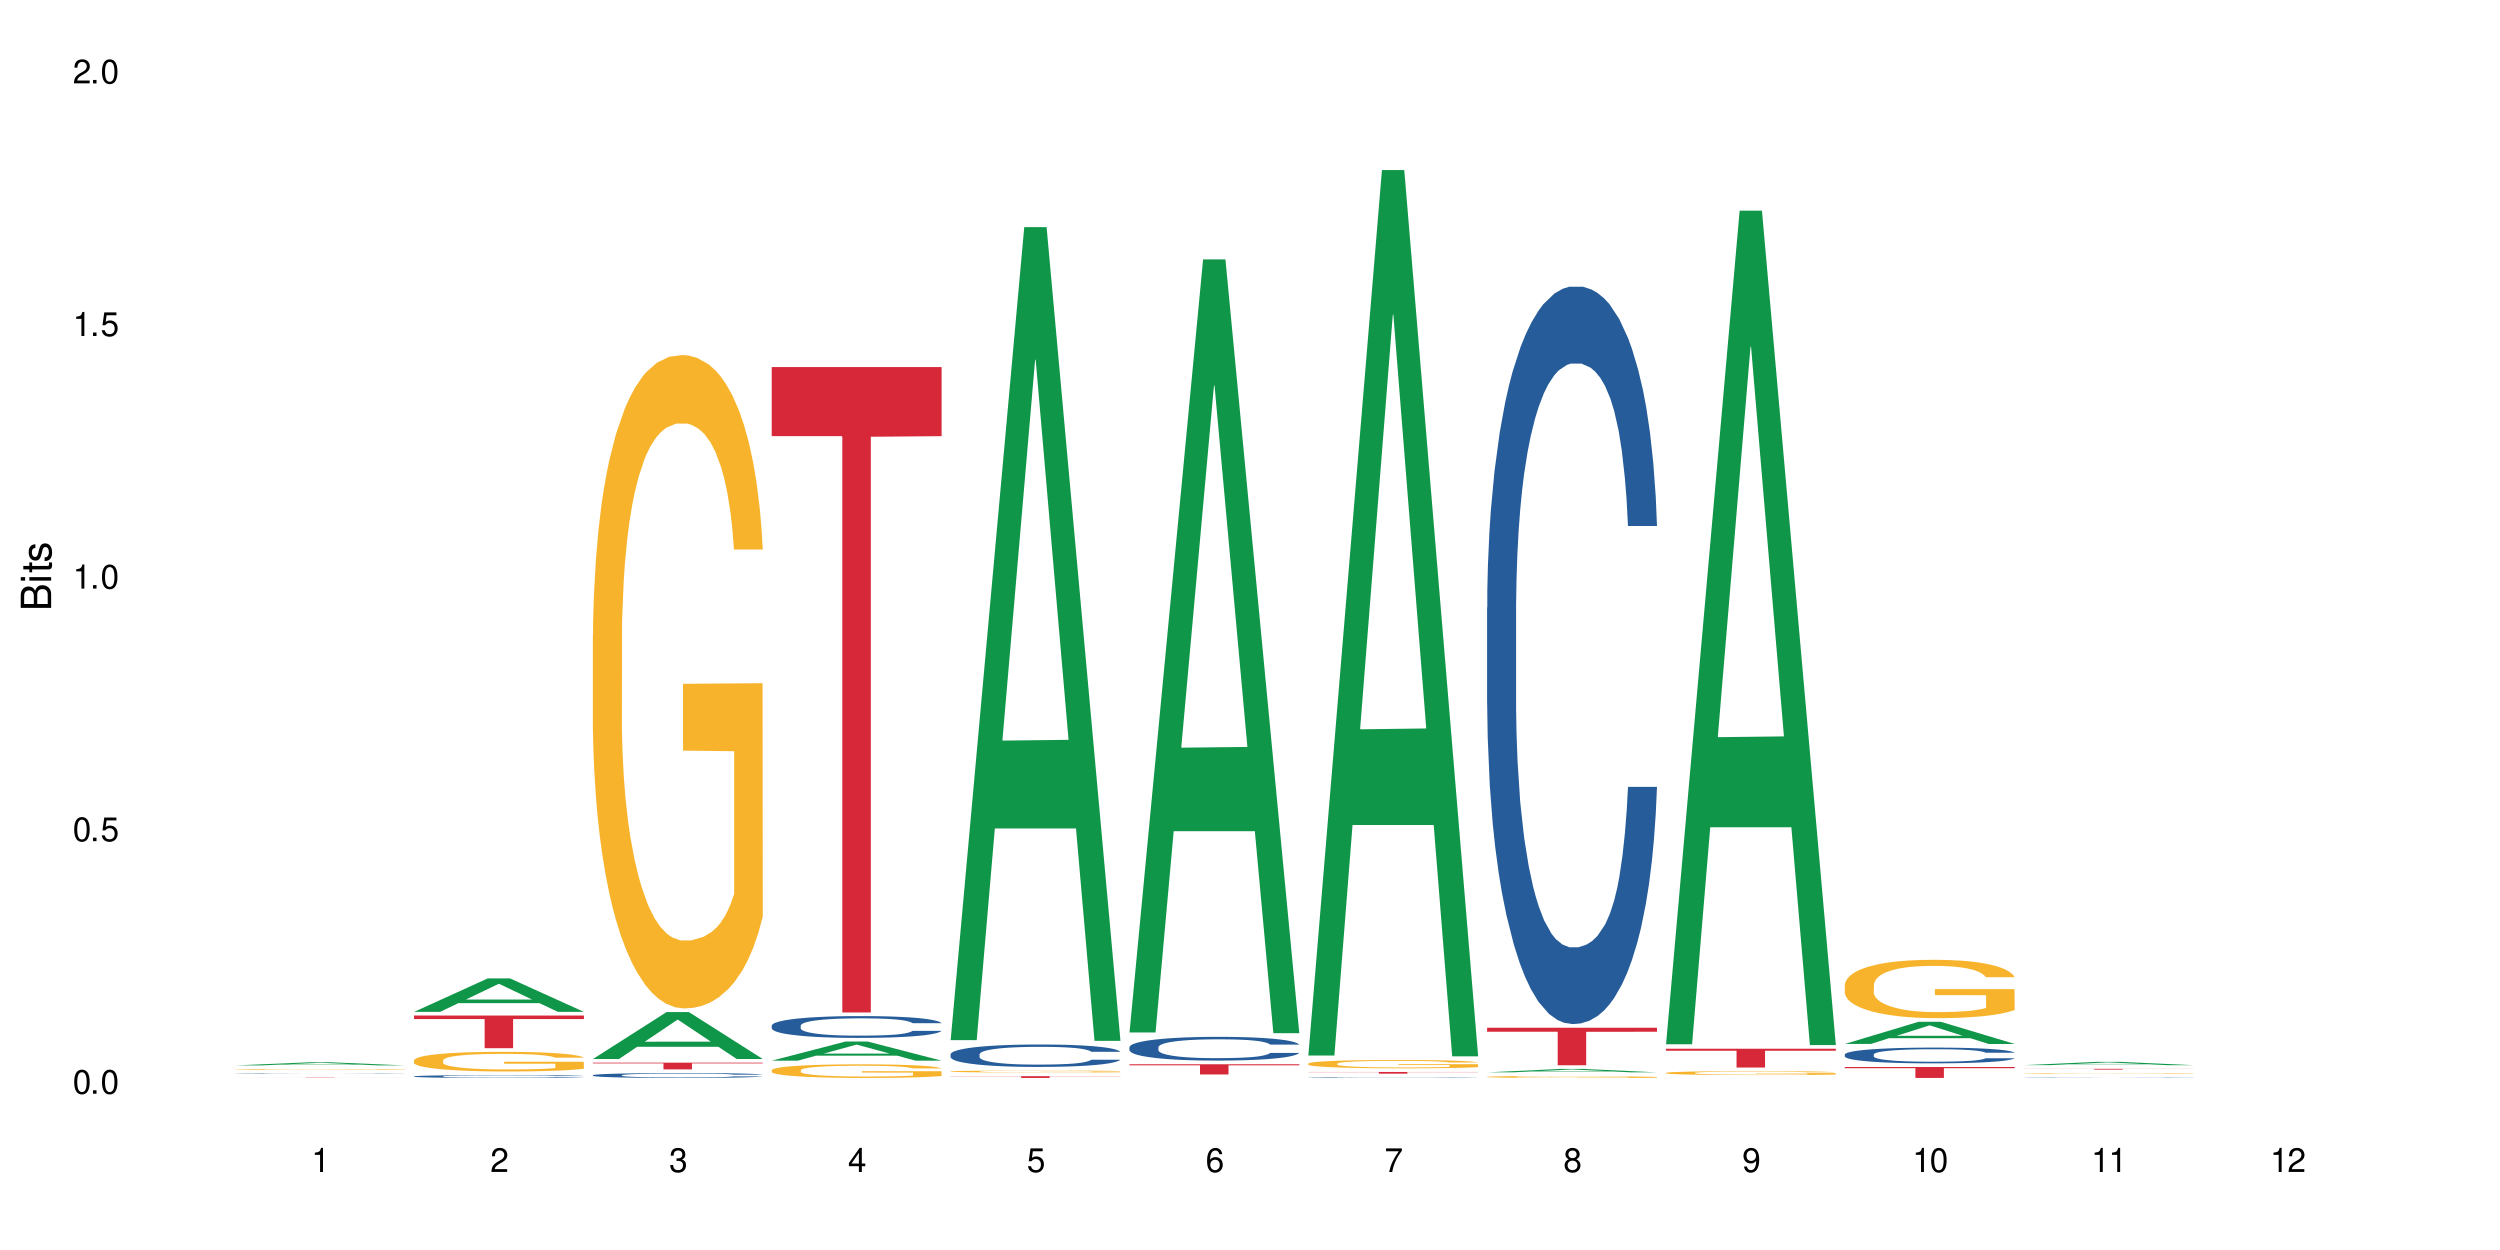 <?xml version="1.0" encoding="UTF-8"?>
<svg xmlns="http://www.w3.org/2000/svg" xmlns:xlink="http://www.w3.org/1999/xlink" width="720" height="360" viewBox="0 0 720 360">
<defs>
<g>
<g id="glyph-0-0">
</g>
<g id="glyph-0-1">
<path d="M 2.641 -6.938 C 2 -6.938 1.422 -6.656 1.078 -6.172 C 0.641 -5.562 0.406 -4.641 0.406 -3.359 C 0.406 -1.016 1.188 0.219 2.641 0.219 C 4.078 0.219 4.859 -1.016 4.859 -3.297 C 4.859 -4.641 4.656 -5.547 4.203 -6.172 C 3.844 -6.656 3.281 -6.938 2.641 -6.938 Z M 2.641 -6.188 C 3.547 -6.188 4 -5.25 4 -3.375 C 4 -1.406 3.562 -0.484 2.625 -0.484 C 1.734 -0.484 1.281 -1.438 1.281 -3.344 C 1.281 -5.25 1.734 -6.188 2.641 -6.188 Z M 2.641 -6.188 "/>
</g>
<g id="glyph-0-2">
<path d="M 1.828 -1 L 0.828 -1 L 0.828 0 L 1.828 0 Z M 1.828 -1 "/>
</g>
<g id="glyph-0-3">
<path d="M 4.562 -6.797 L 1.062 -6.797 L 0.547 -3.094 L 1.328 -3.094 C 1.719 -3.562 2.047 -3.734 2.578 -3.734 C 3.484 -3.734 4.062 -3.109 4.062 -2.094 C 4.062 -1.125 3.484 -0.531 2.578 -0.531 C 1.828 -0.531 1.375 -0.906 1.188 -1.672 L 0.328 -1.672 C 0.453 -1.109 0.547 -0.844 0.75 -0.594 C 1.125 -0.078 1.828 0.219 2.594 0.219 C 3.969 0.219 4.922 -0.781 4.922 -2.219 C 4.922 -3.562 4.031 -4.484 2.719 -4.484 C 2.25 -4.484 1.859 -4.359 1.469 -4.062 L 1.734 -5.969 L 4.562 -5.969 Z M 4.562 -6.797 "/>
</g>
<g id="glyph-0-4">
<path d="M 2.484 -4.938 L 2.484 0 L 3.328 0 L 3.328 -6.938 L 2.766 -6.938 C 2.469 -5.875 2.281 -5.734 0.984 -5.562 L 0.984 -4.938 Z M 2.484 -4.938 "/>
</g>
<g id="glyph-0-5">
<path d="M 4.859 -0.828 L 1.281 -0.828 C 1.359 -1.406 1.672 -1.781 2.5 -2.281 L 3.469 -2.828 C 4.406 -3.344 4.906 -4.062 4.906 -4.906 C 4.906 -5.484 4.672 -6.031 4.266 -6.406 C 3.859 -6.766 3.375 -6.938 2.719 -6.938 C 1.859 -6.938 1.219 -6.625 0.844 -6.031 C 0.609 -5.672 0.5 -5.234 0.484 -4.531 L 1.328 -4.531 C 1.359 -5.016 1.406 -5.281 1.531 -5.516 C 1.75 -5.938 2.188 -6.203 2.703 -6.203 C 3.469 -6.203 4.031 -5.641 4.031 -4.891 C 4.031 -4.344 3.719 -3.859 3.125 -3.516 L 2.234 -3 C 0.812 -2.172 0.406 -1.531 0.328 -0.016 L 4.859 -0.016 Z M 4.859 -0.828 "/>
</g>
<g id="glyph-0-6">
<path d="M 2.125 -3.188 L 2.578 -3.188 C 3.5 -3.188 3.984 -2.766 3.984 -1.922 C 3.984 -1.062 3.469 -0.531 2.594 -0.531 C 1.656 -0.531 1.203 -1 1.156 -2.016 L 0.312 -2.016 C 0.344 -1.453 0.438 -1.094 0.609 -0.781 C 0.953 -0.109 1.625 0.219 2.547 0.219 C 3.953 0.219 4.859 -0.625 4.859 -1.938 C 4.859 -2.828 4.516 -3.297 3.703 -3.594 C 4.344 -3.844 4.656 -4.328 4.656 -5.031 C 4.656 -6.219 3.875 -6.938 2.578 -6.938 C 1.203 -6.938 0.484 -6.172 0.453 -4.703 L 1.297 -4.703 C 1.312 -5.125 1.344 -5.359 1.453 -5.578 C 1.641 -5.969 2.062 -6.203 2.594 -6.203 C 3.344 -6.203 3.797 -5.75 3.797 -5 C 3.797 -4.516 3.609 -4.219 3.25 -4.047 C 3.016 -3.953 2.703 -3.922 2.125 -3.906 Z M 2.125 -3.188 "/>
</g>
<g id="glyph-0-7">
<path d="M 3.141 -1.672 L 3.141 0 L 3.984 0 L 3.984 -1.672 L 4.984 -1.672 L 4.984 -2.438 L 3.984 -2.438 L 3.984 -6.938 L 3.359 -6.938 L 0.266 -2.578 L 0.266 -1.672 Z M 3.141 -2.438 L 1 -2.438 L 3.141 -5.5 Z M 3.141 -2.438 "/>
</g>
<g id="glyph-0-8">
<path d="M 4.781 -5.125 C 4.609 -6.266 3.891 -6.938 2.844 -6.938 C 2.094 -6.938 1.422 -6.578 1.031 -5.953 C 0.594 -5.266 0.406 -4.422 0.406 -3.172 C 0.406 -2 0.578 -1.25 0.984 -0.641 C 1.359 -0.078 1.953 0.219 2.703 0.219 C 3.984 0.219 4.922 -0.75 4.922 -2.094 C 4.922 -3.375 4.062 -4.281 2.844 -4.281 C 2.172 -4.281 1.641 -4.031 1.281 -3.516 C 1.281 -5.234 1.828 -6.188 2.797 -6.188 C 3.391 -6.188 3.797 -5.797 3.938 -5.125 Z M 2.734 -3.531 C 3.547 -3.531 4.062 -2.953 4.062 -2.031 C 4.062 -1.156 3.484 -0.531 2.703 -0.531 C 1.922 -0.531 1.328 -1.188 1.328 -2.078 C 1.328 -2.938 1.906 -3.531 2.734 -3.531 Z M 2.734 -3.531 "/>
</g>
<g id="glyph-0-9">
<path d="M 4.984 -6.797 L 0.438 -6.797 L 0.438 -5.969 L 4.109 -5.969 C 2.5 -3.656 1.828 -2.234 1.328 0 L 2.219 0 C 2.594 -2.172 3.453 -4.047 4.984 -6.094 Z M 4.984 -6.797 "/>
</g>
<g id="glyph-0-10">
<path d="M 3.75 -3.656 C 4.469 -4.094 4.688 -4.438 4.688 -5.078 C 4.688 -6.172 3.844 -6.938 2.641 -6.938 C 1.438 -6.938 0.594 -6.172 0.594 -5.094 C 0.594 -4.438 0.812 -4.094 1.516 -3.656 C 0.734 -3.266 0.359 -2.703 0.359 -1.922 C 0.359 -0.656 1.281 0.219 2.641 0.219 C 3.984 0.219 4.922 -0.656 4.922 -1.922 C 4.922 -2.703 4.531 -3.266 3.75 -3.656 Z M 2.641 -6.188 C 3.359 -6.188 3.812 -5.75 3.812 -5.062 C 3.812 -4.406 3.344 -3.984 2.641 -3.984 C 1.922 -3.984 1.453 -4.406 1.453 -5.078 C 1.453 -5.75 1.922 -6.188 2.641 -6.188 Z M 2.641 -3.266 C 3.484 -3.266 4.062 -2.719 4.062 -1.906 C 4.062 -1.078 3.484 -0.531 2.625 -0.531 C 1.797 -0.531 1.219 -1.094 1.219 -1.906 C 1.219 -2.719 1.781 -3.266 2.641 -3.266 Z M 2.641 -3.266 "/>
</g>
<g id="glyph-0-11">
<path d="M 0.516 -1.578 C 0.672 -0.453 1.406 0.219 2.438 0.219 C 3.188 0.219 3.859 -0.141 4.266 -0.766 C 4.688 -1.453 4.891 -2.297 4.891 -3.547 C 4.891 -4.719 4.703 -5.453 4.312 -6.078 C 3.938 -6.641 3.344 -6.938 2.594 -6.938 C 1.297 -6.938 0.359 -5.969 0.359 -4.625 C 0.359 -3.344 1.234 -2.453 2.453 -2.453 C 3.094 -2.453 3.578 -2.672 4.016 -3.203 C 4 -1.484 3.469 -0.531 2.5 -0.531 C 1.906 -0.531 1.484 -0.906 1.359 -1.578 Z M 2.578 -6.203 C 3.375 -6.203 3.969 -5.531 3.969 -4.641 C 3.969 -3.797 3.391 -3.188 2.547 -3.188 C 1.734 -3.188 1.234 -3.766 1.234 -4.688 C 1.234 -5.562 1.797 -6.203 2.578 -6.203 Z M 2.578 -6.203 "/>
</g>
<g id="glyph-1-0">
</g>
<g id="glyph-1-1">
<path d="M 0 -0.953 L 0 -4.891 C 0 -5.719 -0.234 -6.344 -0.734 -6.797 C -1.188 -7.234 -1.812 -7.469 -2.5 -7.469 C -3.547 -7.469 -4.188 -7 -4.625 -5.875 C -4.984 -6.688 -5.625 -7.094 -6.531 -7.094 C -7.172 -7.094 -7.734 -6.859 -8.141 -6.391 C -8.562 -5.922 -8.75 -5.344 -8.75 -4.5 L -8.75 -0.953 Z M -4.984 -2.062 L -7.766 -2.062 L -7.766 -4.219 C -7.766 -4.844 -7.688 -5.203 -7.453 -5.5 C -7.219 -5.812 -6.859 -5.969 -6.375 -5.969 C -5.891 -5.969 -5.531 -5.812 -5.297 -5.5 C -5.062 -5.203 -4.984 -4.844 -4.984 -4.219 Z M -0.984 -2.062 L -4 -2.062 L -4 -4.781 C -4 -5.766 -3.438 -6.359 -2.484 -6.359 C -1.547 -6.359 -0.984 -5.766 -0.984 -4.781 Z M -0.984 -2.062 "/>
</g>
<g id="glyph-1-2">
<path d="M -6.281 -1.797 L -6.281 -0.797 L 0 -0.797 L 0 -1.797 Z M -8.75 -1.797 L -8.75 -0.797 L -7.484 -0.797 L -7.484 -1.797 Z M -8.75 -1.797 "/>
</g>
<g id="glyph-1-3">
<path d="M -6.281 -3.047 L -6.281 -2.016 L -8.016 -2.016 L -8.016 -1.016 L -6.281 -1.016 L -6.281 -0.172 L -5.469 -0.172 L -5.469 -1.016 L -0.719 -1.016 C -0.078 -1.016 0.281 -1.453 0.281 -2.234 C 0.281 -2.5 0.25 -2.719 0.188 -3.047 L -0.641 -3.047 C -0.609 -2.906 -0.594 -2.766 -0.594 -2.562 C -0.594 -2.141 -0.719 -2.016 -1.156 -2.016 L -5.469 -2.016 L -5.469 -3.047 Z M -6.281 -3.047 "/>
</g>
<g id="glyph-1-4">
<path d="M -4.531 -5.25 C -5.766 -5.25 -6.469 -4.422 -6.469 -2.969 C -6.469 -1.516 -5.719 -0.562 -4.547 -0.562 C -3.562 -0.562 -3.094 -1.062 -2.734 -2.562 L -2.516 -3.484 C -2.344 -4.188 -2.094 -4.469 -1.641 -4.469 C -1.047 -4.469 -0.641 -3.875 -0.641 -3 C -0.641 -2.453 -0.797 -2 -1.062 -1.75 C -1.25 -1.594 -1.422 -1.531 -1.875 -1.469 L -1.875 -0.406 C -0.422 -0.453 0.281 -1.266 0.281 -2.922 C 0.281 -4.5 -0.5 -5.516 -1.719 -5.516 C -2.656 -5.516 -3.172 -4.984 -3.469 -3.734 L -3.703 -2.766 C -3.891 -1.953 -4.156 -1.609 -4.594 -1.609 C -5.188 -1.609 -5.547 -2.125 -5.547 -2.938 C -5.547 -3.75 -5.203 -4.172 -4.531 -4.203 Z M -4.531 -5.25 "/>
</g>
</g>
</defs>
<rect x="-72" y="-36" width="864" height="432" fill="rgb(100%, 100%, 100%)" fill-opacity="1"/>
<path fill-rule="nonzero" fill="rgb(6.275%, 58.824%, 28.235%)" fill-opacity="1" d="M 67.73 306.84 L 67.785 306.84 L 88.957 305.941 L 95.387 305.941 L 116.664 306.844 L 109.188 306.844 L 103.855 306.605 L 80.488 306.605 L 75.258 306.84 L 67.73 306.84 L 82.734 306.508 L 101.711 306.508 L 92.25 306.086 L 92.145 306.086 L 92.039 306.09 L 82.684 306.508 L 82.734 306.508 Z M 67.73 306.84 "/>
<path fill-rule="nonzero" fill="rgb(14.51%, 36.078%, 60%)" fill-opacity="1" d="M 67.73 309.242 L 67.789 309.242 L 67.969 309.234 L 68.805 309.227 L 69.879 309.219 L 71.371 309.211 L 72.922 309.207 L 74.055 309.203 L 75.07 309.199 L 77.398 309.195 L 78.891 309.195 L 80.5 309.191 L 82.469 309.191 L 83.902 309.188 L 102.996 309.188 L 105.801 309.191 L 108.309 309.195 L 109.441 309.195 L 111.234 309.199 L 112.605 309.203 L 113.559 309.207 L 114.633 309.211 L 115.59 309.219 L 116.305 309.223 L 116.664 309.23 L 108.309 309.23 L 107.891 309.223 L 107.414 309.219 L 105.625 309.211 L 104.371 309.207 L 103.238 309.207 L 101.684 309.203 L 100.312 309.203 L 98.879 309.199 L 88.379 309.199 L 87.125 309.203 L 84.082 309.203 L 82.59 309.207 L 81.574 309.211 L 80.32 309.211 L 79.426 309.215 L 78.414 309.219 L 77.816 309.223 L 77.277 309.227 L 76.801 309.23 L 76.441 309.234 L 76.203 309.238 L 76.086 309.242 L 76.086 309.262 L 76.203 309.266 L 76.504 309.27 L 77.277 309.277 L 78.414 309.285 L 79.727 309.289 L 80.977 309.293 L 81.695 309.297 L 82.648 309.297 L 84.141 309.301 L 86.289 309.301 L 87.543 309.305 L 97.926 309.305 L 99.535 309.301 L 101.746 309.301 L 103.117 309.297 L 104.312 309.297 L 105.207 309.293 L 105.801 309.293 L 106.699 309.289 L 107.414 309.285 L 107.949 309.281 L 108.309 309.277 L 116.664 309.277 L 116.305 309.281 L 115.77 309.285 L 115.23 309.289 L 114.395 309.293 L 113.441 309.297 L 112.066 309.301 L 110.934 309.305 L 109.441 309.309 L 108.07 309.309 L 106.578 309.312 L 104.371 309.312 L 102.938 309.316 L 85.574 309.316 L 82.531 309.312 L 80.32 309.312 L 78.59 309.309 L 77.102 309.309 L 75.43 309.305 L 73.281 309.297 L 71.969 309.293 L 71.074 309.293 L 70.059 309.285 L 69.344 309.281 L 68.508 309.273 L 67.91 309.266 L 67.73 309.262 Z M 67.73 309.242 "/>
<path fill-rule="nonzero" fill="rgb(96.863%, 70.196%, 16.863%)" fill-opacity="1" d="M 67.73 307.996 L 67.789 307.996 L 67.789 307.992 L 68.031 307.98 L 68.625 307.969 L 69.402 307.957 L 70.238 307.949 L 70.773 307.941 L 71.668 307.938 L 72.445 307.93 L 74.414 307.922 L 76.922 307.914 L 78.293 307.906 L 79.844 307.906 L 82.051 307.898 L 83.066 307.898 L 86.172 307.895 L 89.691 307.895 L 93.57 307.891 L 95.359 307.891 L 97.805 307.895 L 101.148 307.895 L 103.059 307.898 L 104.551 307.898 L 106.102 307.902 L 108.012 307.906 L 109.801 307.914 L 111.234 307.918 L 112.664 307.926 L 113.859 307.934 L 114.871 307.941 L 115.77 307.949 L 116.305 307.957 L 116.664 307.965 L 108.367 307.965 L 107.891 307.957 L 107.355 307.949 L 106.461 307.945 L 105.562 307.938 L 104.668 307.934 L 102.996 307.93 L 101.566 307.926 L 99.777 307.922 L 98.047 307.918 L 88.855 307.918 L 87.184 307.922 L 85.992 307.922 L 84.32 307.926 L 83.305 307.93 L 82.707 307.93 L 80.918 307.938 L 79.727 307.945 L 79.07 307.949 L 78.234 307.953 L 77.637 307.961 L 76.98 307.969 L 76.621 307.977 L 76.145 307.992 L 76.086 308.031 L 76.266 308.039 L 76.621 308.051 L 77.102 308.059 L 77.816 308.066 L 78.531 308.07 L 79.785 308.082 L 80.859 308.086 L 81.695 308.09 L 83.305 308.098 L 83.961 308.098 L 85.512 308.102 L 87.125 308.105 L 89.094 308.109 L 99.598 308.109 L 101.863 308.105 L 104.43 308.105 L 105.684 308.102 L 106.578 308.098 L 107.414 308.098 L 108.43 308.094 L 108.43 308.039 L 93.688 308.039 L 93.688 308.016 L 116.602 308.016 L 116.664 308.102 L 115.41 308.105 L 113.859 308.113 L 112.367 308.117 L 110.816 308.121 L 108.605 308.125 L 106.816 308.129 L 104.07 308.133 L 98.941 308.133 L 96.613 308.137 L 91.422 308.137 L 88.797 308.133 L 86.707 308.133 L 82.887 308.125 L 80.5 308.121 L 78.949 308.117 L 77.34 308.113 L 75.727 308.109 L 74.297 308.102 L 73.34 308.098 L 72.387 308.094 L 71.371 308.086 L 70.418 308.078 L 69.699 308.07 L 69.043 308.062 L 68.09 308.047 L 67.852 308.039 L 67.73 308.031 Z M 67.73 307.996 "/>
<path fill-rule="nonzero" fill="rgb(83.922%, 15.686%, 22.353%)" fill-opacity="1" d="M 67.73 310.367 L 116.664 310.367 L 116.664 310.375 L 96.27 310.375 L 96.27 310.445 L 88.066 310.445 L 88.066 310.375 L 67.73 310.375 Z M 67.73 310.367 "/>
<path fill-rule="nonzero" fill="rgb(6.275%, 58.824%, 28.235%)" fill-opacity="1" d="M 119.238 291.418 L 119.289 291.406 L 140.465 281.785 L 146.895 281.785 L 168.172 291.426 L 160.695 291.426 L 155.363 288.91 L 131.996 288.91 L 126.766 291.418 L 119.238 291.418 L 134.242 287.867 L 153.219 287.859 L 143.758 283.359 L 143.652 283.352 L 143.547 283.379 L 134.191 287.859 L 134.242 287.867 Z M 119.238 291.418 "/>
<path fill-rule="nonzero" fill="rgb(14.51%, 36.078%, 60%)" fill-opacity="1" d="M 119.238 309.988 L 119.297 309.988 L 119.297 309.969 L 119.477 309.941 L 119.895 309.906 L 120.312 309.883 L 121.387 309.84 L 122.879 309.797 L 124.43 309.766 L 125.562 309.746 L 126.578 309.73 L 128.906 309.703 L 130.398 309.688 L 132.008 309.676 L 133.977 309.664 L 135.41 309.656 L 138.633 309.645 L 141.02 309.641 L 142.871 309.637 L 146.867 309.637 L 149.254 309.641 L 150.984 309.645 L 152.895 309.648 L 154.504 309.656 L 157.309 309.672 L 159.816 309.691 L 160.949 309.703 L 162.742 309.727 L 164.113 309.75 L 165.066 309.77 L 166.141 309.797 L 167.098 309.828 L 167.812 309.867 L 168.172 309.898 L 159.816 309.898 L 159.398 309.871 L 158.922 309.848 L 158.027 309.816 L 157.133 309.797 L 155.879 309.773 L 154.746 309.758 L 153.191 309.746 L 151.82 309.738 L 150.387 309.73 L 149.016 309.727 L 146.391 309.723 L 142.211 309.723 L 139.887 309.73 L 138.633 309.734 L 136.844 309.742 L 135.59 309.754 L 134.098 309.77 L 133.082 309.781 L 131.828 309.801 L 130.934 309.816 L 129.922 309.84 L 129.324 309.859 L 128.785 309.883 L 128.309 309.906 L 127.949 309.93 L 127.711 309.957 L 127.594 309.984 L 127.594 310.102 L 127.711 310.125 L 128.012 310.156 L 128.785 310.203 L 129.922 310.242 L 131.234 310.273 L 132.484 310.297 L 133.203 310.305 L 134.156 310.316 L 135.648 310.332 L 137.797 310.348 L 139.051 310.352 L 140.961 310.359 L 142.93 310.363 L 145.555 310.363 L 147.883 310.359 L 149.434 310.355 L 151.043 310.348 L 153.254 310.336 L 154.625 310.324 L 155.816 310.312 L 156.715 310.297 L 157.309 310.285 L 158.207 310.262 L 158.922 310.238 L 159.457 310.211 L 159.816 310.188 L 168.172 310.188 L 167.812 310.215 L 167.277 310.246 L 166.738 310.266 L 165.902 310.293 L 164.949 310.316 L 163.574 310.34 L 162.441 310.359 L 160.949 310.375 L 159.578 310.391 L 158.086 310.402 L 155.879 310.418 L 154.445 310.426 L 152.895 310.43 L 151.043 310.438 L 148.719 310.441 L 146.211 310.445 L 141.379 310.445 L 139.527 310.441 L 137.082 310.434 L 134.039 310.422 L 131.828 310.406 L 130.098 310.395 L 128.605 310.379 L 126.938 310.359 L 124.789 310.328 L 123.477 310.301 L 122.582 310.281 L 121.566 310.25 L 120.852 310.227 L 120.016 310.184 L 119.418 310.133 L 119.238 310.09 Z M 119.238 309.988 "/>
<path fill-rule="nonzero" fill="rgb(96.863%, 70.196%, 16.863%)" fill-opacity="1" d="M 119.238 305.352 L 119.297 305.348 L 119.297 305.246 L 119.535 305.012 L 120.133 304.691 L 120.91 304.43 L 121.746 304.223 L 122.281 304.113 L 123.176 303.957 L 123.953 303.844 L 125.922 303.613 L 128.43 303.395 L 129.801 303.301 L 131.352 303.215 L 133.559 303.117 L 134.574 303.078 L 137.676 302.996 L 141.199 302.945 L 145.078 302.93 L 146.867 302.934 L 149.312 302.957 L 152.656 303.012 L 154.566 303.062 L 156.059 303.117 L 157.609 303.184 L 159.52 303.285 L 161.309 303.41 L 162.742 303.535 L 164.172 303.688 L 165.367 303.855 L 166.379 304.035 L 167.277 304.254 L 167.812 304.434 L 168.172 304.613 L 159.875 304.613 L 159.398 304.434 L 158.863 304.293 L 157.965 304.125 L 157.07 304 L 156.176 303.902 L 154.504 303.766 L 153.074 303.684 L 151.281 303.613 L 149.551 303.566 L 147.582 303.535 L 146.391 303.523 L 143.227 303.523 L 140.363 303.559 L 138.691 303.602 L 137.5 303.645 L 135.828 303.719 L 134.812 303.781 L 134.215 303.824 L 132.426 303.984 L 131.234 304.129 L 130.578 304.227 L 129.742 304.383 L 129.145 304.52 L 128.488 304.727 L 128.129 304.883 L 127.652 305.234 L 127.594 306.164 L 127.773 306.359 L 128.129 306.57 L 128.605 306.758 L 129.324 306.953 L 130.039 307.105 L 131.293 307.305 L 132.367 307.441 L 133.203 307.527 L 134.812 307.668 L 135.469 307.715 L 137.02 307.809 L 138.633 307.879 L 140.602 307.941 L 142.094 307.973 L 144.48 307.996 L 147.523 307.996 L 151.105 307.969 L 153.371 307.926 L 154.922 307.883 L 155.938 307.848 L 157.191 307.793 L 158.086 307.738 L 158.922 307.684 L 159.938 307.594 L 159.938 306.359 L 145.195 306.355 L 145.195 305.777 L 168.109 305.77 L 168.172 307.793 L 166.918 307.93 L 165.367 308.066 L 163.875 308.168 L 162.324 308.258 L 160.113 308.355 L 158.324 308.418 L 155.578 308.488 L 153.074 308.535 L 150.449 308.566 L 148.121 308.582 L 145.375 308.586 L 142.93 308.578 L 140.305 308.547 L 138.215 308.504 L 136.305 308.453 L 134.395 308.387 L 132.008 308.277 L 130.457 308.188 L 128.848 308.082 L 127.234 307.953 L 125.801 307.812 L 124.848 307.703 L 123.895 307.578 L 122.879 307.426 L 121.926 307.25 L 121.207 307.09 L 120.551 306.906 L 120.074 306.738 L 119.598 306.504 L 119.359 306.32 L 119.238 306.16 Z M 119.238 305.352 "/>
<path fill-rule="nonzero" fill="rgb(83.922%, 15.686%, 22.353%)" fill-opacity="1" d="M 119.238 292.477 L 168.172 292.477 L 168.172 293.484 L 147.777 293.492 L 147.777 301.879 L 139.574 301.879 L 139.574 293.5 L 139.453 293.484 L 119.238 293.484 Z M 119.238 292.477 "/>
<path fill-rule="nonzero" fill="rgb(6.275%, 58.824%, 28.235%)" fill-opacity="1" d="M 170.746 304.988 L 170.797 304.977 L 191.973 291.48 L 198.402 291.48 L 219.68 305 L 212.203 305 L 206.871 301.473 L 183.504 301.473 L 178.273 304.988 L 170.746 304.988 L 185.75 300.012 L 204.727 300 L 195.266 293.691 L 195.16 293.68 L 195.055 293.715 L 185.699 300 L 185.75 300.012 Z M 170.746 304.988 "/>
<path fill-rule="nonzero" fill="rgb(14.51%, 36.078%, 60%)" fill-opacity="1" d="M 170.746 309.652 L 170.805 309.652 L 170.805 309.621 L 170.984 309.574 L 171.402 309.512 L 171.82 309.469 L 172.895 309.395 L 174.387 309.32 L 175.938 309.266 L 177.07 309.23 L 178.086 309.207 L 180.414 309.156 L 181.906 309.133 L 183.516 309.113 L 185.484 309.09 L 186.918 309.078 L 190.141 309.055 L 192.527 309.047 L 194.375 309.043 L 198.375 309.043 L 200.762 309.047 L 202.492 309.055 L 204.402 309.066 L 206.012 309.078 L 208.816 309.105 L 211.324 309.141 L 212.457 309.16 L 214.25 309.203 L 215.621 309.238 L 216.574 309.273 L 217.648 309.32 L 218.605 309.379 L 219.32 309.445 L 219.68 309.5 L 211.324 309.5 L 210.906 309.449 L 210.43 309.406 L 209.535 309.355 L 208.641 309.316 L 207.387 309.281 L 206.25 309.258 L 204.699 309.23 L 203.328 309.215 L 201.895 309.207 L 200.523 309.199 L 197.898 309.191 L 193.719 309.191 L 191.395 309.203 L 190.141 309.211 L 188.352 309.23 L 187.098 309.246 L 185.605 309.273 L 184.59 309.293 L 183.336 309.328 L 182.441 309.355 L 181.426 309.398 L 180.832 309.43 L 180.293 309.465 L 179.816 309.508 L 179.457 309.555 L 179.219 309.602 L 179.102 309.648 L 179.102 309.848 L 179.219 309.891 L 179.52 309.945 L 180.293 310.023 L 181.426 310.094 L 182.742 310.145 L 183.992 310.184 L 184.711 310.203 L 185.664 310.223 L 187.156 310.25 L 189.305 310.273 L 190.559 310.285 L 192.469 310.297 L 194.438 310.301 L 197.062 310.301 L 199.391 310.297 L 200.941 310.289 L 202.551 310.277 L 204.762 310.258 L 206.133 310.234 L 207.324 310.211 L 208.223 310.188 L 208.816 310.168 L 209.711 310.129 L 210.43 310.082 L 210.965 310.039 L 211.324 309.996 L 219.68 309.996 L 219.32 310.047 L 218.785 310.098 L 218.246 310.133 L 217.41 310.18 L 216.457 310.219 L 215.082 310.262 L 213.949 310.293 L 212.457 310.324 L 211.086 310.348 L 209.594 310.371 L 207.387 310.395 L 205.953 310.41 L 204.402 310.422 L 202.551 310.43 L 200.227 310.441 L 197.719 310.445 L 192.887 310.445 L 191.035 310.438 L 188.59 310.426 L 185.547 310.402 L 183.336 310.379 L 181.605 310.355 L 180.113 310.328 L 178.445 310.297 L 176.297 310.238 L 174.984 310.195 L 174.086 310.16 L 173.074 310.109 L 172.355 310.062 L 171.523 309.992 L 170.926 309.902 L 170.746 309.832 Z M 170.746 309.652 "/>
<path fill-rule="nonzero" fill="rgb(96.863%, 70.196%, 16.863%)" fill-opacity="1" d="M 170.746 182.84 L 170.805 182.668 L 170.805 179.23 L 171.043 171.496 L 171.641 160.84 L 172.418 152.074 L 173.254 145.199 L 173.789 141.59 L 174.684 136.434 L 175.461 132.652 L 177.43 124.918 L 179.938 117.699 L 181.309 114.605 L 182.859 111.684 L 185.066 108.422 L 186.082 107.219 L 189.184 104.469 L 192.707 102.75 L 196.586 102.234 L 198.375 102.406 L 200.82 103.094 L 204.164 104.984 L 206.074 106.703 L 207.566 108.422 L 209.117 110.652 L 211.027 114.09 L 212.816 118.215 L 214.25 122.34 L 215.68 127.496 L 216.875 132.996 L 217.887 139.012 L 218.785 146.23 L 219.32 152.246 L 219.68 158.262 L 211.383 158.262 L 210.906 152.246 L 210.371 147.605 L 209.473 141.934 L 208.578 137.809 L 207.684 134.543 L 206.012 130.074 L 204.582 127.324 L 202.789 124.918 L 201.059 123.371 L 199.09 122.34 L 197.898 121.996 L 194.734 121.996 L 191.871 123.199 L 190.199 124.574 L 189.008 125.949 L 187.336 128.527 L 186.32 130.59 L 185.723 131.965 L 183.934 137.293 L 182.742 142.105 L 182.086 145.371 L 181.25 150.527 L 180.652 155.168 L 179.996 162.043 L 179.637 167.199 L 179.16 178.887 L 179.102 209.824 L 179.281 216.355 L 179.637 223.402 L 180.113 229.59 L 180.832 236.121 L 181.547 241.105 L 182.801 247.809 L 183.875 252.277 L 184.711 255.199 L 186.32 259.84 L 186.977 261.387 L 188.527 264.48 L 190.141 266.887 L 192.109 268.949 L 193.602 269.98 L 195.988 270.84 L 199.031 270.84 L 202.613 269.809 L 204.879 268.434 L 206.43 267.059 L 207.445 265.855 L 208.699 263.965 L 209.594 262.246 L 210.43 260.355 L 211.445 257.434 L 211.445 216.355 L 196.703 216.184 L 196.703 196.934 L 219.617 196.762 L 219.68 263.965 L 218.426 268.605 L 216.875 273.074 L 215.383 276.512 L 213.832 279.434 L 211.621 282.699 L 209.832 284.762 L 207.086 287.168 L 204.582 288.715 L 201.957 289.746 L 199.629 290.262 L 196.883 290.434 L 194.438 290.09 L 191.812 289.059 L 189.723 287.684 L 187.812 285.965 L 185.902 283.73 L 183.516 280.121 L 181.965 277.199 L 180.355 273.59 L 178.742 269.293 L 177.309 264.652 L 176.355 261.043 L 175.402 256.918 L 174.387 251.762 L 173.43 245.918 L 172.715 240.59 L 172.059 234.574 L 171.582 228.902 L 171.105 221.168 L 170.867 214.98 L 170.746 209.652 Z M 170.746 182.84 "/>
<path fill-rule="nonzero" fill="rgb(83.922%, 15.686%, 22.353%)" fill-opacity="1" d="M 170.746 306.051 L 219.68 306.051 L 219.68 306.258 L 199.285 306.262 L 199.285 307.992 L 191.078 307.992 L 191.078 306.262 L 190.961 306.258 L 170.746 306.258 Z M 170.746 306.051 "/>
<path fill-rule="nonzero" fill="rgb(6.275%, 58.824%, 28.235%)" fill-opacity="1" d="M 222.254 305.473 L 222.305 305.469 L 243.48 299.969 L 249.91 299.969 L 271.188 305.477 L 263.711 305.477 L 258.379 304.039 L 235.008 304.039 L 229.781 305.473 L 222.254 305.473 L 237.258 303.445 L 256.234 303.438 L 246.773 300.867 L 246.668 300.863 L 246.562 300.879 L 237.207 303.438 L 237.258 303.445 Z M 222.254 305.473 "/>
<path fill-rule="nonzero" fill="rgb(14.51%, 36.078%, 60%)" fill-opacity="1" d="M 222.254 295.367 L 222.312 295.363 L 222.312 295.227 L 222.492 295.008 L 222.91 294.73 L 223.328 294.543 L 224.402 294.203 L 225.895 293.875 L 227.445 293.625 L 228.578 293.473 L 229.594 293.359 L 231.922 293.148 L 233.414 293.039 L 235.023 292.941 L 236.992 292.844 L 238.426 292.785 L 241.648 292.691 L 244.035 292.652 L 245.883 292.637 L 249.883 292.637 L 252.27 292.66 L 254 292.688 L 255.91 292.734 L 257.52 292.785 L 260.324 292.91 L 262.832 293.07 L 263.965 293.164 L 265.754 293.344 L 267.129 293.516 L 268.082 293.664 L 269.156 293.875 L 270.113 294.133 L 270.828 294.426 L 271.188 294.676 L 262.832 294.676 L 262.414 294.445 L 261.938 294.266 L 261.043 294.031 L 260.145 293.863 L 258.895 293.699 L 257.758 293.59 L 256.207 293.48 L 254.836 293.41 L 253.402 293.359 L 252.031 293.324 L 249.406 293.289 L 246.363 293.289 L 245.227 293.301 L 242.902 293.348 L 241.648 293.387 L 239.855 293.469 L 238.605 293.543 L 237.113 293.656 L 236.098 293.754 L 234.844 293.906 L 233.949 294.035 L 232.934 294.227 L 232.34 294.371 L 231.801 294.531 L 231.324 294.719 L 230.965 294.922 L 230.727 295.133 L 230.609 295.34 L 230.609 296.23 L 230.727 296.438 L 231.027 296.68 L 231.801 297.027 L 232.934 297.332 L 234.25 297.574 L 235.5 297.746 L 236.219 297.828 L 237.172 297.918 L 238.664 298.035 L 240.812 298.148 L 242.066 298.195 L 243.977 298.238 L 245.945 298.262 L 248.57 298.262 L 250.898 298.238 L 252.449 298.211 L 254.059 298.164 L 256.266 298.066 L 257.641 297.977 L 258.832 297.867 L 259.73 297.758 L 260.324 297.664 L 261.219 297.488 L 261.938 297.293 L 262.473 297.09 L 262.832 296.895 L 271.188 296.895 L 270.828 297.125 L 270.289 297.352 L 269.754 297.516 L 268.918 297.719 L 267.965 297.895 L 266.59 298.098 L 265.457 298.23 L 263.965 298.371 L 262.594 298.48 L 261.102 298.578 L 258.895 298.695 L 257.461 298.75 L 255.91 298.805 L 254.059 298.848 L 251.73 298.891 L 249.227 298.91 L 246.898 298.918 L 244.391 298.906 L 242.543 298.883 L 240.098 298.832 L 237.051 298.727 L 234.844 298.617 L 233.113 298.512 L 231.621 298.395 L 229.953 298.238 L 227.805 297.988 L 226.492 297.793 L 225.594 297.633 L 224.582 297.406 L 223.863 297.207 L 223.031 296.887 L 222.434 296.477 L 222.254 296.16 Z M 222.254 295.367 "/>
<path fill-rule="nonzero" fill="rgb(96.863%, 70.196%, 16.863%)" fill-opacity="1" d="M 222.254 308.207 L 222.312 308.203 L 222.312 308.133 L 222.551 307.969 L 223.148 307.75 L 223.926 307.566 L 224.762 307.422 L 225.297 307.348 L 226.191 307.238 L 226.969 307.16 L 228.938 307 L 231.445 306.852 L 232.816 306.785 L 234.367 306.727 L 236.574 306.656 L 237.59 306.633 L 240.691 306.574 L 244.215 306.539 L 248.094 306.527 L 249.883 306.531 L 252.328 306.547 L 255.672 306.586 L 257.582 306.621 L 259.07 306.656 L 260.625 306.703 L 262.535 306.773 L 264.324 306.859 L 265.754 306.945 L 267.188 307.055 L 268.383 307.168 L 269.395 307.293 L 270.289 307.445 L 270.828 307.57 L 271.188 307.695 L 262.891 307.695 L 262.414 307.57 L 261.875 307.473 L 260.98 307.355 L 260.086 307.27 L 259.191 307.199 L 257.52 307.109 L 256.09 307.051 L 254.297 307 L 252.566 306.969 L 250.598 306.945 L 249.406 306.938 L 246.242 306.938 L 243.379 306.965 L 241.707 306.992 L 240.516 307.023 L 238.844 307.074 L 237.828 307.117 L 237.23 307.148 L 235.441 307.258 L 234.25 307.359 L 233.59 307.426 L 232.758 307.535 L 232.16 307.629 L 231.504 307.773 L 231.145 307.879 L 230.668 308.125 L 230.609 308.77 L 230.785 308.902 L 231.145 309.051 L 231.621 309.18 L 232.34 309.316 L 233.055 309.418 L 234.309 309.559 L 235.383 309.652 L 236.219 309.711 L 237.828 309.809 L 238.484 309.84 L 240.035 309.906 L 241.648 309.957 L 243.617 310 L 245.109 310.02 L 247.496 310.039 L 250.539 310.039 L 254.121 310.016 L 256.387 309.988 L 257.938 309.961 L 258.953 309.934 L 260.207 309.895 L 261.102 309.859 L 261.938 309.82 L 262.949 309.758 L 262.949 308.902 L 248.211 308.898 L 248.211 308.5 L 271.125 308.496 L 271.188 309.895 L 269.934 309.992 L 268.383 310.086 L 266.891 310.156 L 265.34 310.219 L 263.129 310.285 L 261.34 310.328 L 258.594 310.379 L 256.09 310.41 L 253.465 310.434 L 251.137 310.441 L 248.391 310.445 L 245.945 310.438 L 243.32 310.418 L 241.23 310.391 L 239.32 310.352 L 237.41 310.309 L 235.023 310.23 L 233.473 310.172 L 231.859 310.094 L 230.25 310.008 L 228.816 309.91 L 227.863 309.836 L 226.91 309.75 L 225.895 309.641 L 224.938 309.52 L 224.223 309.41 L 223.566 309.285 L 223.09 309.164 L 222.613 309.004 L 222.375 308.875 L 222.254 308.766 Z M 222.254 308.207 "/>
<path fill-rule="nonzero" fill="rgb(83.922%, 15.686%, 22.353%)" fill-opacity="1" d="M 222.254 105.719 L 271.188 105.719 L 271.188 125.613 L 250.793 125.789 L 250.793 291.586 L 242.586 291.586 L 242.586 125.965 L 242.469 125.613 L 222.254 125.613 Z M 222.254 105.719 "/>
<path fill-rule="nonzero" fill="rgb(6.275%, 58.824%, 28.235%)" fill-opacity="1" d="M 273.762 299.555 L 273.812 299.336 L 294.984 65.406 L 301.418 65.406 L 322.695 299.773 L 315.219 299.773 L 309.887 238.598 L 286.516 238.598 L 281.289 299.555 L 273.762 299.555 L 288.766 213.289 L 307.742 213.07 L 298.281 103.695 L 298.176 103.477 L 298.07 104.137 L 288.711 213.07 L 288.766 213.289 Z M 273.762 299.555 "/>
<path fill-rule="nonzero" fill="rgb(14.51%, 36.078%, 60%)" fill-opacity="1" d="M 273.762 303.629 L 273.82 303.625 L 273.82 303.484 L 274 303.258 L 274.418 302.977 L 274.836 302.781 L 275.91 302.434 L 277.402 302.098 L 278.953 301.84 L 280.086 301.684 L 281.102 301.566 L 283.43 301.348 L 284.922 301.238 L 286.531 301.137 L 288.5 301.035 L 289.934 300.977 L 293.156 300.883 L 295.543 300.844 L 297.391 300.824 L 301.391 300.824 L 303.777 300.848 L 305.508 300.879 L 307.418 300.926 L 309.027 300.977 L 311.832 301.105 L 314.34 301.273 L 315.473 301.367 L 317.262 301.551 L 318.637 301.727 L 319.59 301.879 L 320.664 302.098 L 321.621 302.363 L 322.336 302.664 L 322.695 302.918 L 314.34 302.918 L 313.922 302.68 L 313.445 302.5 L 312.551 302.258 L 311.652 302.086 L 310.402 301.914 L 309.266 301.805 L 307.715 301.691 L 306.344 301.621 L 304.91 301.566 L 303.539 301.531 L 300.914 301.496 L 297.871 301.496 L 296.734 301.508 L 294.41 301.555 L 293.156 301.598 L 291.363 301.68 L 290.113 301.754 L 288.621 301.875 L 287.605 301.973 L 286.352 302.129 L 285.457 302.262 L 284.441 302.457 L 283.848 302.605 L 283.309 302.77 L 282.832 302.965 L 282.473 303.172 L 282.234 303.387 L 282.117 303.602 L 282.117 304.516 L 282.234 304.727 L 282.535 304.973 L 283.309 305.336 L 284.441 305.645 L 285.754 305.895 L 287.008 306.07 L 287.727 306.152 L 288.68 306.246 L 290.172 306.367 L 292.32 306.484 L 293.574 306.531 L 295.484 306.578 L 297.453 306.602 L 300.078 306.602 L 302.406 306.578 L 303.957 306.547 L 305.566 306.5 L 307.773 306.402 L 309.148 306.309 L 310.34 306.195 L 311.234 306.082 L 311.832 305.988 L 312.727 305.805 L 313.445 305.605 L 313.98 305.398 L 314.34 305.199 L 322.695 305.199 L 322.336 305.434 L 321.797 305.664 L 321.262 305.836 L 320.426 306.043 L 319.473 306.223 L 318.098 306.43 L 316.965 306.566 L 315.473 306.715 L 314.102 306.824 L 312.609 306.926 L 310.402 307.043 L 308.969 307.102 L 307.418 307.156 L 305.566 307.203 L 303.238 307.242 L 300.734 307.266 L 298.406 307.273 L 295.898 307.262 L 294.051 307.238 L 291.605 307.184 L 288.559 307.078 L 286.352 306.969 L 284.621 306.855 L 283.129 306.738 L 281.461 306.578 L 279.312 306.32 L 278 306.117 L 277.102 305.953 L 276.09 305.723 L 275.371 305.516 L 274.535 305.188 L 273.941 304.77 L 273.762 304.445 Z M 273.762 303.629 "/>
<path fill-rule="nonzero" fill="rgb(96.863%, 70.196%, 16.863%)" fill-opacity="1" d="M 273.762 308.566 L 273.82 308.566 L 273.82 308.555 L 274.059 308.531 L 274.656 308.5 L 275.434 308.473 L 276.27 308.453 L 276.805 308.441 L 277.699 308.426 L 278.477 308.414 L 280.445 308.391 L 282.949 308.371 L 284.324 308.359 L 285.875 308.352 L 288.082 308.344 L 289.098 308.34 L 292.199 308.332 L 295.723 308.324 L 303.836 308.324 L 307.18 308.332 L 309.09 308.336 L 310.578 308.344 L 312.133 308.348 L 314.039 308.359 L 315.832 308.371 L 317.262 308.383 L 318.695 308.398 L 319.891 308.414 L 320.902 308.434 L 321.797 308.457 L 322.336 308.473 L 322.695 308.492 L 314.398 308.492 L 313.922 308.473 L 313.383 308.461 L 312.488 308.441 L 311.594 308.43 L 310.699 308.422 L 309.027 308.406 L 307.598 308.398 L 305.805 308.391 L 304.074 308.387 L 302.105 308.383 L 297.75 308.383 L 294.887 308.387 L 293.215 308.391 L 292.02 308.395 L 290.352 308.402 L 289.336 308.41 L 288.738 308.414 L 286.949 308.43 L 285.754 308.441 L 285.098 308.453 L 284.266 308.469 L 283.668 308.484 L 283.012 308.504 L 282.652 308.52 L 282.176 308.555 L 282.117 308.648 L 282.293 308.668 L 282.652 308.688 L 283.129 308.707 L 283.848 308.727 L 284.562 308.742 L 285.816 308.762 L 286.891 308.773 L 287.727 308.781 L 289.336 308.797 L 289.992 308.801 L 291.543 308.812 L 293.156 308.816 L 295.125 308.824 L 296.617 308.828 L 305.625 308.828 L 307.895 308.824 L 309.445 308.82 L 310.461 308.816 L 311.715 308.809 L 312.609 308.805 L 313.445 308.797 L 314.457 308.789 L 314.457 308.668 L 299.719 308.664 L 299.719 308.609 L 322.633 308.605 L 322.695 308.809 L 321.441 308.824 L 319.891 308.836 L 318.398 308.848 L 316.844 308.855 L 314.637 308.867 L 312.848 308.871 L 310.102 308.879 L 307.598 308.883 L 304.969 308.887 L 302.645 308.887 L 299.898 308.891 L 297.453 308.887 L 294.824 308.883 L 292.738 308.879 L 290.828 308.875 L 288.918 308.867 L 286.531 308.859 L 284.98 308.848 L 283.367 308.84 L 281.758 308.824 L 280.324 308.812 L 279.371 308.801 L 278.414 308.789 L 277.402 308.773 L 276.445 308.754 L 275.73 308.738 L 275.074 308.723 L 274.598 308.703 L 274.121 308.68 L 273.879 308.664 L 273.762 308.645 Z M 273.762 308.566 "/>
<path fill-rule="nonzero" fill="rgb(83.922%, 15.686%, 22.353%)" fill-opacity="1" d="M 273.762 309.938 L 322.695 309.938 L 322.695 309.992 L 302.301 309.992 L 302.301 310.445 L 294.094 310.445 L 294.094 309.992 L 273.762 309.992 Z M 273.762 309.938 "/>
<path fill-rule="nonzero" fill="rgb(6.275%, 58.824%, 28.235%)" fill-opacity="1" d="M 325.27 297.359 L 325.32 297.148 L 346.492 74.699 L 352.926 74.699 L 374.199 297.57 L 366.727 297.57 L 361.395 239.391 L 338.023 239.391 L 332.797 297.359 L 325.27 297.359 L 340.273 215.328 L 359.25 215.117 L 349.789 111.113 L 349.684 110.902 L 349.578 111.531 L 340.219 215.117 L 340.273 215.328 Z M 325.27 297.359 "/>
<path fill-rule="nonzero" fill="rgb(14.51%, 36.078%, 60%)" fill-opacity="1" d="M 325.27 301.59 L 325.328 301.586 L 325.328 301.434 L 325.508 301.199 L 325.926 300.898 L 326.344 300.691 L 327.418 300.324 L 328.91 299.969 L 330.461 299.691 L 331.594 299.531 L 332.609 299.406 L 334.938 299.176 L 336.43 299.055 L 338.039 298.949 L 340.008 298.844 L 341.441 298.781 L 344.664 298.68 L 347.051 298.637 L 348.898 298.617 L 352.898 298.617 L 355.285 298.645 L 357.016 298.676 L 358.926 298.727 L 360.535 298.781 L 363.34 298.918 L 365.848 299.094 L 366.98 299.191 L 368.77 299.387 L 370.145 299.574 L 371.098 299.734 L 372.172 299.969 L 373.129 300.25 L 373.844 300.566 L 374.199 300.836 L 365.848 300.836 L 365.43 300.586 L 364.953 300.391 L 364.055 300.137 L 363.16 299.953 L 361.91 299.773 L 360.773 299.656 L 359.223 299.535 L 357.852 299.461 L 356.418 299.406 L 355.047 299.367 L 352.422 299.332 L 349.379 299.332 L 348.242 299.344 L 345.914 299.395 L 344.664 299.438 L 342.871 299.523 L 341.621 299.605 L 340.129 299.73 L 339.113 299.836 L 337.859 300 L 336.965 300.141 L 335.949 300.348 L 335.355 300.504 L 334.816 300.68 L 334.34 300.887 L 333.98 301.105 L 333.742 301.336 L 333.625 301.559 L 333.625 302.527 L 333.742 302.754 L 334.039 303.016 L 334.816 303.395 L 335.949 303.727 L 337.262 303.988 L 338.516 304.176 L 339.234 304.266 L 340.188 304.363 L 341.68 304.488 L 343.828 304.613 L 345.082 304.664 L 346.988 304.715 L 348.961 304.738 L 351.586 304.738 L 353.914 304.715 L 355.465 304.684 L 357.074 304.633 L 359.281 304.527 L 360.656 304.426 L 361.848 304.309 L 362.742 304.188 L 363.34 304.09 L 364.234 303.895 L 364.953 303.684 L 365.488 303.465 L 365.848 303.254 L 374.199 303.254 L 373.844 303.504 L 373.305 303.746 L 372.77 303.926 L 371.934 304.145 L 370.98 304.34 L 369.605 304.559 L 368.473 304.699 L 366.98 304.855 L 365.609 304.977 L 364.117 305.082 L 361.91 305.207 L 360.477 305.27 L 358.926 305.324 L 357.074 305.375 L 354.746 305.418 L 352.242 305.445 L 349.914 305.449 L 347.406 305.438 L 345.559 305.414 L 343.109 305.355 L 340.066 305.246 L 337.859 305.125 L 336.129 305.008 L 334.637 304.883 L 332.965 304.715 L 330.82 304.438 L 329.504 304.227 L 328.609 304.051 L 327.598 303.809 L 326.879 303.59 L 326.043 303.238 L 325.449 302.797 L 325.27 302.453 Z M 325.27 301.59 "/>
<path fill-rule="nonzero" fill="rgb(83.922%, 15.686%, 22.353%)" fill-opacity="1" d="M 325.27 306.5 L 374.199 306.5 L 374.199 306.816 L 353.809 306.82 L 353.809 309.445 L 345.602 309.445 L 345.602 306.82 L 345.484 306.816 L 325.27 306.816 Z M 325.27 306.5 "/>
<path fill-rule="nonzero" fill="rgb(6.275%, 58.824%, 28.235%)" fill-opacity="1" d="M 376.777 303.992 L 376.828 303.75 L 398 48.973 L 404.43 48.973 L 425.707 304.23 L 418.234 304.23 L 412.902 237.602 L 389.531 237.602 L 384.305 303.992 L 376.777 303.992 L 391.781 210.039 L 410.758 209.797 L 401.293 90.676 L 401.191 90.438 L 401.086 91.156 L 391.727 209.797 L 391.781 210.039 Z M 376.777 303.992 "/>
<path fill-rule="nonzero" fill="rgb(14.51%, 36.078%, 60%)" fill-opacity="1" d="M 376.777 310.344 L 376.836 310.344 L 376.836 310.34 L 377.016 310.332 L 377.434 310.324 L 377.852 310.32 L 378.926 310.312 L 380.418 310.301 L 381.969 310.293 L 383.102 310.289 L 384.117 310.285 L 386.445 310.281 L 387.934 310.277 L 389.547 310.273 L 391.516 310.273 L 392.949 310.27 L 396.172 310.266 L 408.523 310.266 L 410.434 310.27 L 412.043 310.27 L 414.848 310.273 L 417.355 310.277 L 418.488 310.281 L 420.277 310.285 L 421.652 310.289 L 422.605 310.297 L 423.68 310.301 L 424.633 310.309 L 425.352 310.316 L 425.707 310.324 L 417.355 310.324 L 416.938 310.316 L 416.461 310.312 L 415.562 310.305 L 414.668 310.301 L 413.414 310.297 L 412.281 310.293 L 410.73 310.289 L 409.359 310.289 L 407.926 310.285 L 397.422 310.285 L 396.172 310.289 L 394.379 310.289 L 393.129 310.293 L 391.637 310.297 L 390.621 310.297 L 389.367 310.301 L 388.473 310.305 L 387.457 310.312 L 386.859 310.316 L 386.324 310.32 L 385.848 310.324 L 385.488 310.332 L 385.25 310.336 L 385.129 310.344 L 385.129 310.367 L 385.25 310.375 L 385.547 310.383 L 386.324 310.391 L 387.457 310.402 L 388.77 310.406 L 390.023 310.414 L 390.738 310.414 L 391.695 310.418 L 393.188 310.422 L 395.336 310.426 L 408.582 310.426 L 410.789 310.422 L 412.164 310.418 L 413.355 310.414 L 414.25 310.414 L 414.848 310.41 L 415.742 310.406 L 416.461 310.398 L 416.996 310.395 L 417.355 310.387 L 425.707 310.387 L 425.352 310.395 L 424.812 310.402 L 424.277 310.406 L 423.441 310.41 L 422.484 310.418 L 421.113 310.422 L 419.98 310.426 L 418.488 310.43 L 417.117 310.434 L 415.625 310.438 L 413.414 310.441 L 410.434 310.441 L 408.582 310.445 L 394.617 310.445 L 391.574 310.441 L 389.367 310.438 L 387.637 310.434 L 386.145 310.43 L 384.473 310.426 L 382.324 310.418 L 381.012 310.414 L 380.117 310.41 L 379.105 310.402 L 378.387 310.398 L 377.551 310.387 L 376.957 310.375 L 376.777 310.367 Z M 376.777 310.344 "/>
<path fill-rule="nonzero" fill="rgb(96.863%, 70.196%, 16.863%)" fill-opacity="1" d="M 376.777 306.309 L 376.836 306.305 L 376.836 306.262 L 377.074 306.164 L 377.672 306.027 L 378.449 305.914 L 379.281 305.828 L 379.82 305.781 L 380.715 305.715 L 381.492 305.668 L 383.461 305.57 L 385.965 305.477 L 387.34 305.438 L 388.891 305.402 L 391.098 305.359 L 392.113 305.344 L 395.215 305.309 L 398.734 305.289 L 402.613 305.281 L 404.406 305.281 L 406.852 305.293 L 410.195 305.316 L 412.102 305.336 L 413.594 305.359 L 415.148 305.387 L 417.055 305.434 L 418.848 305.484 L 420.277 305.535 L 421.711 305.602 L 422.902 305.672 L 423.918 305.75 L 424.812 305.84 L 425.352 305.918 L 425.707 305.996 L 417.414 305.996 L 416.938 305.918 L 416.398 305.859 L 415.504 305.785 L 414.609 305.734 L 413.715 305.691 L 412.043 305.637 L 410.609 305.602 L 408.82 305.57 L 407.09 305.551 L 405.121 305.535 L 403.93 305.531 L 400.766 305.531 L 397.902 305.547 L 396.23 305.566 L 395.035 305.582 L 393.367 305.617 L 392.352 305.641 L 391.754 305.66 L 389.965 305.727 L 388.77 305.789 L 388.113 305.832 L 387.277 305.895 L 386.684 305.953 L 386.027 306.043 L 385.668 306.109 L 385.191 306.258 L 385.129 306.652 L 385.309 306.734 L 385.668 306.824 L 386.145 306.902 L 386.859 306.984 L 387.578 307.051 L 388.832 307.133 L 389.906 307.191 L 390.738 307.227 L 392.352 307.289 L 393.008 307.309 L 394.559 307.348 L 396.172 307.379 L 398.141 307.402 L 399.633 307.418 L 402.02 307.426 L 405.062 307.426 L 408.641 307.414 L 410.91 307.398 L 412.461 307.379 L 413.477 307.363 L 414.73 307.34 L 415.625 307.316 L 416.461 307.293 L 417.473 307.258 L 417.473 306.734 L 402.734 306.73 L 402.734 306.488 L 425.648 306.484 L 425.707 307.34 L 424.457 307.398 L 422.902 307.457 L 421.414 307.5 L 419.859 307.535 L 417.652 307.578 L 415.863 307.605 L 413.117 307.637 L 410.609 307.656 L 407.984 307.668 L 405.66 307.676 L 402.914 307.676 L 400.469 307.672 L 397.84 307.66 L 395.754 307.641 L 393.844 307.621 L 391.934 307.59 L 389.547 307.547 L 387.996 307.508 L 386.383 307.461 L 384.773 307.406 L 383.34 307.348 L 382.387 307.305 L 381.43 307.25 L 380.418 307.184 L 379.461 307.109 L 378.746 307.043 L 378.09 306.965 L 377.613 306.895 L 377.133 306.797 L 376.895 306.715 L 376.777 306.648 Z M 376.777 306.309 "/>
<path fill-rule="nonzero" fill="rgb(83.922%, 15.686%, 22.353%)" fill-opacity="1" d="M 376.777 308.727 L 425.707 308.727 L 425.707 308.781 L 405.316 308.781 L 405.316 309.215 L 397.109 309.215 L 397.109 308.781 L 376.777 308.781 Z M 376.777 308.727 "/>
<path fill-rule="nonzero" fill="rgb(6.275%, 58.824%, 28.235%)" fill-opacity="1" d="M 428.285 308.836 L 428.336 308.836 L 449.508 307.848 L 455.938 307.848 L 477.215 308.836 L 469.742 308.836 L 464.406 308.578 L 441.039 308.578 L 435.812 308.836 L 428.285 308.836 L 443.289 308.473 L 462.266 308.469 L 452.801 308.008 L 452.699 308.008 L 452.594 308.012 L 443.234 308.469 L 443.289 308.473 Z M 428.285 308.836 "/>
<path fill-rule="nonzero" fill="rgb(14.51%, 36.078%, 60%)" fill-opacity="1" d="M 428.285 174.98 L 428.344 174.785 L 428.344 170.125 L 428.523 162.75 L 428.941 153.434 L 429.359 147.027 L 430.434 135.574 L 431.926 124.512 L 433.477 115.969 L 434.609 110.922 L 435.625 107.043 L 437.949 99.859 L 439.441 96.172 L 441.055 92.871 L 443.023 89.57 L 444.457 87.629 L 447.68 84.523 L 450.066 83.164 L 451.914 82.582 L 455.914 82.582 L 458.301 83.359 L 460.031 84.332 L 461.941 85.883 L 463.551 87.629 L 466.355 91.902 L 468.863 97.336 L 469.996 100.441 L 471.785 106.457 L 473.16 112.281 L 474.113 117.328 L 475.188 124.512 L 476.141 133.246 L 476.859 143.145 L 477.215 151.492 L 468.863 151.492 L 468.445 143.727 L 467.969 137.711 L 467.07 129.754 L 466.176 124.121 L 464.922 118.492 L 463.789 114.805 L 462.238 111.117 L 460.867 108.789 L 459.434 107.043 L 458.062 105.875 L 455.434 104.711 L 452.391 104.711 L 451.258 105.102 L 448.93 106.652 L 447.68 108.012 L 445.887 110.73 L 444.633 113.254 L 443.145 117.137 L 442.129 120.434 L 440.875 125.48 L 439.98 129.945 L 438.965 136.352 L 438.367 141.203 L 437.832 146.641 L 437.355 153.047 L 436.996 159.84 L 436.758 167.02 L 436.637 174.008 L 436.637 204.094 L 436.758 211.082 L 437.055 219.234 L 437.832 231.078 L 438.965 241.363 L 440.277 249.516 L 441.531 255.34 L 442.246 258.059 L 443.203 261.164 L 444.695 265.047 L 446.844 268.93 L 448.094 270.48 L 450.004 272.035 L 451.973 272.809 L 454.602 272.809 L 456.926 272.035 L 458.48 271.062 L 460.09 269.512 L 462.297 266.211 L 463.672 263.105 L 464.863 259.418 L 465.758 255.73 L 466.355 252.621 L 467.25 246.605 L 467.969 240.004 L 468.504 233.211 L 468.863 226.613 L 477.215 226.613 L 476.859 234.375 L 476.32 241.945 L 475.785 247.574 L 474.949 254.371 L 473.992 260.387 L 472.621 267.18 L 471.488 271.645 L 469.996 276.5 L 468.625 280.188 L 467.133 283.484 L 464.922 287.367 L 463.492 289.309 L 461.941 291.055 L 460.09 292.609 L 457.762 293.969 L 455.258 294.746 L 452.93 294.938 L 450.422 294.551 L 448.574 293.773 L 446.125 292.027 L 443.082 288.531 L 440.875 284.844 L 439.145 281.156 L 437.652 277.273 L 435.98 272.035 L 433.832 263.492 L 432.52 256.895 L 431.625 251.457 L 430.613 243.887 L 429.895 237.094 L 429.059 226.223 L 428.465 212.441 L 428.285 201.766 Z M 428.285 174.98 "/>
<path fill-rule="nonzero" fill="rgb(96.863%, 70.196%, 16.863%)" fill-opacity="1" d="M 428.285 310.125 L 428.344 310.125 L 428.344 310.117 L 428.582 310.094 L 429.18 310.062 L 429.953 310.035 L 430.789 310.016 L 431.328 310.004 L 432.223 309.988 L 433 309.977 L 434.969 309.953 L 437.473 309.934 L 438.848 309.922 L 440.398 309.914 L 442.605 309.906 L 443.621 309.902 L 446.723 309.895 L 450.242 309.887 L 455.914 309.887 L 458.359 309.891 L 461.703 309.895 L 463.609 309.898 L 465.102 309.906 L 466.652 309.91 L 468.562 309.922 L 470.355 309.934 L 471.785 309.945 L 473.219 309.961 L 474.41 309.977 L 475.426 309.996 L 476.32 310.016 L 476.859 310.035 L 477.215 310.055 L 468.922 310.055 L 468.445 310.035 L 467.906 310.02 L 467.012 310.004 L 466.117 309.992 L 465.223 309.984 L 463.551 309.969 L 462.117 309.961 L 460.328 309.953 L 458.598 309.949 L 456.629 309.945 L 452.273 309.945 L 449.41 309.949 L 447.738 309.953 L 446.543 309.957 L 444.875 309.965 L 443.859 309.973 L 443.262 309.977 L 441.473 309.992 L 440.277 310.004 L 439.621 310.016 L 438.785 310.031 L 438.191 310.043 L 437.535 310.062 L 437.176 310.078 L 436.699 310.113 L 436.637 310.207 L 436.816 310.227 L 437.176 310.246 L 437.652 310.266 L 438.367 310.285 L 439.086 310.301 L 440.34 310.32 L 441.414 310.332 L 442.246 310.34 L 443.859 310.355 L 444.516 310.359 L 446.066 310.367 L 447.68 310.375 L 449.648 310.383 L 451.141 310.387 L 460.148 310.387 L 462.418 310.379 L 463.969 310.375 L 464.984 310.375 L 466.238 310.367 L 467.133 310.363 L 467.969 310.355 L 468.98 310.348 L 468.98 310.227 L 454.242 310.227 L 454.242 310.168 L 477.156 310.168 L 477.215 310.367 L 475.965 310.383 L 474.41 310.395 L 472.918 310.406 L 471.367 310.414 L 469.16 310.422 L 467.371 310.43 L 464.625 310.438 L 462.117 310.441 L 459.492 310.445 L 451.973 310.445 L 449.348 310.441 L 447.262 310.438 L 445.352 310.434 L 443.441 310.426 L 441.055 310.414 L 439.504 310.406 L 437.891 310.395 L 436.281 310.383 L 434.848 310.371 L 433.895 310.359 L 432.938 310.348 L 431.926 310.332 L 430.969 310.312 L 430.254 310.297 L 429.598 310.281 L 429.121 310.262 L 428.641 310.242 L 428.402 310.223 L 428.285 310.207 Z M 428.285 310.125 "/>
<path fill-rule="nonzero" fill="rgb(83.922%, 15.686%, 22.353%)" fill-opacity="1" d="M 428.285 295.988 L 477.215 295.988 L 477.215 297.145 L 456.824 297.156 L 456.824 306.797 L 448.617 306.797 L 448.617 297.164 L 448.5 297.145 L 428.285 297.145 Z M 428.285 295.988 "/>
<path fill-rule="nonzero" fill="rgb(6.275%, 58.824%, 28.235%)" fill-opacity="1" d="M 479.793 300.754 L 479.844 300.527 L 501.016 60.676 L 507.445 60.676 L 528.723 300.98 L 521.25 300.98 L 515.914 238.254 L 492.547 238.254 L 487.32 300.754 L 479.793 300.754 L 494.797 212.305 L 513.773 212.078 L 504.309 99.938 L 504.207 99.711 L 504.102 100.387 L 494.742 212.078 L 494.797 212.305 Z M 479.793 300.754 "/>
<path fill-rule="nonzero" fill="rgb(96.863%, 70.196%, 16.863%)" fill-opacity="1" d="M 479.793 308.98 L 479.852 308.98 L 479.852 308.957 L 480.09 308.91 L 480.688 308.848 L 481.461 308.797 L 482.297 308.754 L 482.836 308.734 L 483.73 308.703 L 484.504 308.68 L 486.477 308.633 L 488.98 308.59 L 490.355 308.57 L 491.906 308.555 L 494.113 308.535 L 495.129 308.527 L 498.23 308.512 L 501.75 308.5 L 505.629 308.496 L 507.422 308.5 L 509.867 308.504 L 513.207 308.516 L 515.117 308.523 L 516.609 308.535 L 518.16 308.547 L 520.07 308.57 L 521.863 308.594 L 523.293 308.617 L 524.727 308.648 L 525.918 308.684 L 526.934 308.719 L 527.828 308.762 L 528.367 308.797 L 528.723 308.832 L 520.43 308.832 L 519.953 308.797 L 519.414 308.77 L 518.52 308.734 L 517.625 308.711 L 516.73 308.691 L 515.059 308.664 L 513.625 308.648 L 511.836 308.633 L 510.105 308.625 L 508.137 308.617 L 503.781 308.617 L 500.918 308.625 L 499.246 308.633 L 498.051 308.641 L 496.383 308.656 L 495.367 308.668 L 494.77 308.676 L 492.98 308.707 L 491.785 308.734 L 491.129 308.754 L 490.293 308.785 L 489.699 308.812 L 489.043 308.855 L 488.684 308.887 L 488.207 308.957 L 488.145 309.141 L 488.324 309.18 L 488.684 309.223 L 489.16 309.258 L 489.875 309.297 L 490.594 309.328 L 491.844 309.367 L 492.918 309.395 L 493.754 309.414 L 495.367 309.441 L 496.023 309.449 L 497.574 309.469 L 499.184 309.48 L 501.156 309.496 L 502.648 309.5 L 505.035 309.508 L 508.078 309.508 L 511.656 309.5 L 513.926 309.492 L 515.477 309.484 L 516.492 309.477 L 517.742 309.465 L 518.641 309.453 L 519.473 309.441 L 520.488 309.426 L 520.488 309.18 L 505.75 309.18 L 505.75 309.062 L 528.664 309.062 L 528.723 309.465 L 527.473 309.492 L 525.918 309.52 L 524.426 309.539 L 522.875 309.559 L 520.668 309.578 L 518.879 309.59 L 516.133 309.605 L 513.625 309.613 L 511 309.617 L 508.672 309.621 L 505.93 309.625 L 503.48 309.621 L 500.855 309.613 L 498.77 309.605 L 496.859 309.598 L 494.949 309.582 L 492.562 309.562 L 491.012 309.543 L 489.398 309.523 L 487.789 309.496 L 486.355 309.469 L 485.402 309.449 L 484.445 309.422 L 483.434 309.391 L 482.477 309.355 L 481.762 309.324 L 481.105 309.289 L 480.629 309.254 L 480.148 309.207 L 479.91 309.172 L 479.793 309.141 Z M 479.793 308.98 "/>
<path fill-rule="nonzero" fill="rgb(83.922%, 15.686%, 22.353%)" fill-opacity="1" d="M 479.793 302.031 L 528.723 302.031 L 528.723 302.609 L 508.332 302.617 L 508.332 307.449 L 500.125 307.449 L 500.125 302.621 L 500.008 302.609 L 479.793 302.609 Z M 479.793 302.031 "/>
<path fill-rule="nonzero" fill="rgb(6.275%, 58.824%, 28.235%)" fill-opacity="1" d="M 531.301 300.656 L 531.352 300.648 L 552.523 294.281 L 558.953 294.281 L 580.23 300.664 L 572.754 300.664 L 567.422 298.996 L 544.055 298.996 L 538.828 300.656 L 531.301 300.656 L 546.305 298.309 L 565.281 298.301 L 555.816 295.324 L 555.715 295.316 L 555.609 295.336 L 546.25 298.301 L 546.305 298.309 Z M 531.301 300.656 "/>
<path fill-rule="nonzero" fill="rgb(14.51%, 36.078%, 60%)" fill-opacity="1" d="M 531.301 303.684 L 531.359 303.68 L 531.359 303.582 L 531.539 303.422 L 531.957 303.227 L 532.375 303.09 L 533.449 302.844 L 534.938 302.605 L 536.492 302.426 L 537.625 302.316 L 538.641 302.234 L 540.965 302.082 L 542.457 302.004 L 544.07 301.934 L 546.039 301.863 L 547.473 301.82 L 550.691 301.754 L 553.078 301.727 L 554.93 301.711 L 558.93 301.711 L 561.316 301.73 L 563.047 301.75 L 564.953 301.781 L 566.566 301.82 L 569.371 301.91 L 571.879 302.027 L 573.012 302.094 L 574.801 302.223 L 576.172 302.348 L 577.129 302.453 L 578.203 302.605 L 579.156 302.793 L 579.875 303.004 L 580.23 303.184 L 571.879 303.184 L 571.461 303.016 L 570.98 302.891 L 570.086 302.719 L 569.191 302.598 L 567.938 302.48 L 566.805 302.398 L 565.254 302.32 L 563.883 302.273 L 562.449 302.234 L 561.078 302.211 L 558.449 302.184 L 555.406 302.184 L 554.273 302.191 L 551.945 302.227 L 550.691 302.254 L 548.902 302.312 L 547.648 302.367 L 546.156 302.449 L 545.145 302.52 L 543.891 302.629 L 542.996 302.723 L 541.98 302.859 L 541.383 302.965 L 540.848 303.078 L 540.371 303.215 L 540.012 303.363 L 539.773 303.516 L 539.652 303.664 L 539.652 304.305 L 539.773 304.457 L 540.07 304.629 L 540.848 304.883 L 541.98 305.102 L 543.293 305.277 L 544.547 305.398 L 545.262 305.457 L 546.219 305.523 L 547.711 305.605 L 549.859 305.691 L 551.109 305.723 L 553.02 305.758 L 554.988 305.773 L 557.613 305.773 L 559.941 305.758 L 561.492 305.734 L 563.105 305.703 L 565.312 305.633 L 566.688 305.566 L 567.879 305.488 L 568.773 305.406 L 569.371 305.34 L 570.266 305.215 L 570.98 305.074 L 571.52 304.926 L 571.879 304.785 L 580.23 304.785 L 579.875 304.953 L 579.336 305.113 L 578.801 305.234 L 577.965 305.379 L 577.008 305.508 L 575.637 305.652 L 574.504 305.746 L 573.012 305.852 L 571.637 305.93 L 570.148 306 L 567.938 306.082 L 566.508 306.125 L 564.953 306.16 L 563.105 306.195 L 560.777 306.223 L 558.273 306.242 L 555.945 306.246 L 553.438 306.238 L 551.59 306.219 L 549.141 306.184 L 546.098 306.109 L 543.891 306.031 L 542.16 305.949 L 540.668 305.867 L 538.996 305.758 L 536.848 305.574 L 535.535 305.434 L 534.641 305.316 L 533.625 305.156 L 532.91 305.012 L 532.074 304.777 L 531.477 304.484 L 531.301 304.258 Z M 531.301 303.684 "/>
<path fill-rule="nonzero" fill="rgb(96.863%, 70.196%, 16.863%)" fill-opacity="1" d="M 531.301 283.621 L 531.359 283.605 L 531.359 283.301 L 531.598 282.609 L 532.195 281.656 L 532.969 280.875 L 533.805 280.258 L 534.344 279.938 L 535.238 279.477 L 536.012 279.141 L 537.984 278.449 L 540.488 277.805 L 541.863 277.527 L 543.414 277.266 L 545.621 276.977 L 546.637 276.867 L 549.738 276.621 L 553.258 276.469 L 557.137 276.422 L 558.93 276.438 L 561.375 276.5 L 564.715 276.668 L 566.625 276.82 L 568.117 276.977 L 569.668 277.176 L 571.578 277.48 L 573.367 277.852 L 574.801 278.219 L 576.234 278.68 L 577.426 279.168 L 578.441 279.707 L 579.336 280.352 L 579.875 280.891 L 580.23 281.426 L 571.938 281.426 L 571.461 280.891 L 570.922 280.473 L 570.027 279.969 L 569.133 279.602 L 568.238 279.309 L 566.566 278.91 L 565.133 278.664 L 563.344 278.449 L 561.613 278.309 L 559.645 278.219 L 558.449 278.188 L 555.289 278.188 L 552.422 278.297 L 550.754 278.418 L 549.559 278.539 L 547.887 278.77 L 546.875 278.953 L 546.277 279.078 L 544.488 279.555 L 543.293 279.984 L 542.637 280.273 L 541.801 280.734 L 541.203 281.148 L 540.547 281.766 L 540.191 282.223 L 539.715 283.27 L 539.652 286.031 L 539.832 286.613 L 540.191 287.242 L 540.668 287.797 L 541.383 288.379 L 542.102 288.824 L 543.352 289.422 L 544.426 289.824 L 545.262 290.082 L 546.875 290.496 L 547.531 290.637 L 549.082 290.914 L 550.691 291.129 L 552.664 291.312 L 554.152 291.402 L 556.543 291.48 L 559.586 291.48 L 563.164 291.387 L 565.434 291.266 L 566.984 291.141 L 568 291.035 L 569.25 290.867 L 570.148 290.711 L 570.98 290.543 L 571.996 290.281 L 571.996 286.613 L 557.258 286.598 L 557.258 284.879 L 580.172 284.863 L 580.23 290.867 L 578.977 291.281 L 577.426 291.68 L 575.934 291.988 L 574.383 292.246 L 572.176 292.539 L 570.387 292.723 L 567.641 292.938 L 565.133 293.078 L 562.508 293.168 L 560.18 293.215 L 557.438 293.23 L 554.988 293.199 L 552.363 293.105 L 550.277 292.984 L 548.367 292.832 L 546.457 292.633 L 544.07 292.309 L 542.52 292.047 L 540.906 291.727 L 539.297 291.344 L 537.863 290.926 L 536.91 290.605 L 535.953 290.238 L 534.938 289.777 L 533.984 289.254 L 533.27 288.777 L 532.613 288.242 L 532.133 287.734 L 531.656 287.043 L 531.418 286.492 L 531.301 286.016 Z M 531.301 283.621 "/>
<path fill-rule="nonzero" fill="rgb(83.922%, 15.686%, 22.353%)" fill-opacity="1" d="M 531.301 307.297 L 580.23 307.297 L 580.23 307.633 L 559.84 307.637 L 559.84 310.445 L 551.633 310.445 L 551.633 307.637 L 551.516 307.633 L 531.301 307.633 Z M 531.301 307.297 "/>
<path fill-rule="nonzero" fill="rgb(6.275%, 58.824%, 28.235%)" fill-opacity="1" d="M 582.809 306.766 L 582.859 306.766 L 604.031 305.809 L 610.461 305.809 L 631.738 306.77 L 624.262 306.77 L 618.93 306.516 L 595.562 306.516 L 590.336 306.766 L 582.809 306.766 L 597.812 306.414 L 616.789 306.414 L 607.324 305.965 L 607.117 305.965 L 597.758 306.414 L 597.812 306.414 Z M 582.809 306.766 "/>
<path fill-rule="nonzero" fill="rgb(14.51%, 36.078%, 60%)" fill-opacity="1" d="M 582.809 310.391 L 582.867 310.391 L 582.867 310.387 L 583.047 310.383 L 583.883 310.375 L 584.957 310.371 L 586.445 310.367 L 588 310.363 L 589.133 310.359 L 590.148 310.355 L 592.473 310.355 L 593.965 310.352 L 595.578 310.352 L 597.547 310.348 L 604.586 310.348 L 606.438 310.344 L 610.438 310.344 L 612.824 310.348 L 618.074 310.348 L 620.879 310.352 L 623.383 310.352 L 624.52 310.355 L 626.309 310.355 L 627.68 310.359 L 628.637 310.363 L 629.711 310.367 L 630.664 310.371 L 631.383 310.375 L 631.738 310.379 L 623.383 310.379 L 622.969 310.375 L 622.488 310.371 L 620.699 310.363 L 619.445 310.363 L 618.312 310.359 L 615.387 310.359 L 613.957 310.355 L 603.453 310.355 L 602.199 310.359 L 599.156 310.359 L 597.664 310.363 L 596.652 310.363 L 595.398 310.367 L 594.504 310.367 L 593.488 310.371 L 592.891 310.375 L 592.355 310.375 L 591.879 310.379 L 591.52 310.383 L 591.281 310.387 L 591.16 310.391 L 591.16 310.402 L 591.281 310.406 L 591.578 310.41 L 592.355 310.414 L 593.488 310.422 L 594.801 310.426 L 596.055 310.426 L 596.77 310.43 L 597.727 310.43 L 599.219 310.434 L 604.527 310.434 L 606.496 310.438 L 609.121 310.438 L 611.449 310.434 L 616.82 310.434 L 618.191 310.43 L 619.387 310.43 L 620.281 310.426 L 620.879 310.426 L 621.773 310.422 L 622.488 310.422 L 623.027 310.418 L 623.383 310.414 L 631.738 310.414 L 631.383 310.418 L 630.844 310.422 L 630.309 310.422 L 629.473 310.426 L 628.516 310.43 L 627.145 310.434 L 626.012 310.434 L 624.52 310.438 L 623.145 310.438 L 621.652 310.441 L 619.445 310.441 L 618.016 310.445 L 600.648 310.445 L 597.605 310.441 L 593.668 310.441 L 592.176 310.438 L 590.504 310.434 L 588.355 310.43 L 587.043 310.43 L 586.148 310.426 L 585.133 310.422 L 584.418 310.418 L 583.582 310.414 L 582.984 310.406 L 582.809 310.402 Z M 582.809 310.391 "/>
<path fill-rule="nonzero" fill="rgb(96.863%, 70.196%, 16.863%)" fill-opacity="1" d="M 582.809 309.184 L 582.867 309.184 L 582.867 309.18 L 583.105 309.172 L 583.703 309.16 L 584.477 309.152 L 585.312 309.145 L 585.852 309.141 L 586.746 309.133 L 587.52 309.129 L 589.492 309.121 L 591.996 309.113 L 593.367 309.113 L 594.922 309.109 L 597.129 309.105 L 598.145 309.105 L 601.246 309.102 L 604.766 309.098 L 612.883 309.098 L 616.223 309.102 L 618.133 309.102 L 619.625 309.105 L 621.176 309.109 L 623.086 309.109 L 624.875 309.117 L 627.742 309.125 L 628.934 309.129 L 629.949 309.137 L 630.844 309.145 L 631.383 309.152 L 631.738 309.156 L 623.445 309.156 L 622.969 309.152 L 622.43 309.145 L 619.746 309.133 L 618.074 309.129 L 616.641 309.125 L 614.852 309.121 L 602.262 309.121 L 601.066 309.125 L 599.395 309.125 L 598.383 309.129 L 597.785 309.129 L 595.996 309.137 L 594.801 309.141 L 594.145 309.145 L 593.309 309.148 L 592.711 309.152 L 592.055 309.16 L 591.699 309.168 L 591.223 309.18 L 591.16 309.211 L 591.34 309.219 L 591.699 309.227 L 592.176 309.23 L 592.891 309.238 L 593.609 309.242 L 594.859 309.25 L 595.934 309.254 L 596.77 309.258 L 598.383 309.262 L 599.039 309.266 L 600.59 309.27 L 602.199 309.27 L 604.168 309.273 L 616.941 309.273 L 618.492 309.27 L 620.758 309.27 L 621.652 309.266 L 622.488 309.266 L 623.504 309.262 L 623.504 309.219 L 608.766 309.219 L 608.766 309.199 L 631.68 309.199 L 631.738 309.27 L 630.484 309.273 L 628.934 309.277 L 627.441 309.281 L 625.891 309.285 L 623.684 309.289 L 621.895 309.289 L 619.148 309.293 L 614.016 309.293 L 611.688 309.297 L 606.496 309.297 L 603.871 309.293 L 601.781 309.293 L 599.875 309.289 L 597.965 309.289 L 595.578 309.285 L 594.027 309.281 L 592.414 309.277 L 590.805 309.273 L 589.371 309.27 L 588.418 309.266 L 587.461 309.262 L 586.445 309.254 L 585.492 309.25 L 584.777 309.242 L 584.121 309.238 L 583.641 309.23 L 583.164 309.223 L 582.926 309.215 L 582.809 309.211 Z M 582.809 309.184 "/>
<path fill-rule="nonzero" fill="rgb(83.922%, 15.686%, 22.353%)" fill-opacity="1" d="M 582.809 307.82 L 631.738 307.82 L 631.738 307.844 L 611.344 307.844 L 611.344 308.047 L 603.141 308.047 L 603.141 307.844 L 582.809 307.844 Z M 582.809 307.82 "/>
<g fill="rgb(0%, 0%, 0%)" fill-opacity="1">
<use xlink:href="#glyph-0-1" x="20.965" y="314.993"/>
<use xlink:href="#glyph-0-2" x="25.965" y="314.993"/>
<use xlink:href="#glyph-0-1" x="28.965" y="314.993"/>
</g>
<g fill="rgb(0%, 0%, 0%)" fill-opacity="1">
<use xlink:href="#glyph-0-1" x="20.965" y="242.251"/>
<use xlink:href="#glyph-0-2" x="25.965" y="242.251"/>
<use xlink:href="#glyph-0-3" x="28.965" y="242.251"/>
</g>
<g fill="rgb(0%, 0%, 0%)" fill-opacity="1">
<use xlink:href="#glyph-0-4" x="20.965" y="169.509"/>
<use xlink:href="#glyph-0-2" x="25.965" y="169.509"/>
<use xlink:href="#glyph-0-1" x="28.965" y="169.509"/>
</g>
<g fill="rgb(0%, 0%, 0%)" fill-opacity="1">
<use xlink:href="#glyph-0-4" x="20.965" y="96.767"/>
<use xlink:href="#glyph-0-2" x="25.965" y="96.767"/>
<use xlink:href="#glyph-0-3" x="28.965" y="96.767"/>
</g>
<g fill="rgb(0%, 0%, 0%)" fill-opacity="1">
<use xlink:href="#glyph-0-5" x="20.965" y="24.024"/>
<use xlink:href="#glyph-0-2" x="25.965" y="24.024"/>
<use xlink:href="#glyph-0-1" x="28.965" y="24.024"/>
</g>
<g fill="rgb(0%, 0%, 0%)" fill-opacity="1">
<use xlink:href="#glyph-0-4" x="89.695" y="337.532"/>
</g>
<g fill="rgb(0%, 0%, 0%)" fill-opacity="1">
<use xlink:href="#glyph-0-5" x="141.203" y="337.532"/>
</g>
<g fill="rgb(0%, 0%, 0%)" fill-opacity="1">
<use xlink:href="#glyph-0-6" x="192.711" y="337.532"/>
</g>
<g fill="rgb(0%, 0%, 0%)" fill-opacity="1">
<use xlink:href="#glyph-0-7" x="244.219" y="337.532"/>
</g>
<g fill="rgb(0%, 0%, 0%)" fill-opacity="1">
<use xlink:href="#glyph-0-3" x="295.727" y="337.532"/>
</g>
<g fill="rgb(0%, 0%, 0%)" fill-opacity="1">
<use xlink:href="#glyph-0-8" x="347.234" y="337.532"/>
</g>
<g fill="rgb(0%, 0%, 0%)" fill-opacity="1">
<use xlink:href="#glyph-0-9" x="398.742" y="337.532"/>
</g>
<g fill="rgb(0%, 0%, 0%)" fill-opacity="1">
<use xlink:href="#glyph-0-10" x="450.25" y="337.532"/>
</g>
<g fill="rgb(0%, 0%, 0%)" fill-opacity="1">
<use xlink:href="#glyph-0-11" x="501.758" y="337.532"/>
</g>
<g fill="rgb(0%, 0%, 0%)" fill-opacity="1">
<use xlink:href="#glyph-0-4" x="550.766" y="337.532"/>
<use xlink:href="#glyph-0-1" x="555.766" y="337.532"/>
</g>
<g fill="rgb(0%, 0%, 0%)" fill-opacity="1">
<use xlink:href="#glyph-0-4" x="602.273" y="337.532"/>
<use xlink:href="#glyph-0-4" x="607.273" y="337.532"/>
</g>
<g fill="rgb(0%, 0%, 0%)" fill-opacity="1">
<use xlink:href="#glyph-0-4" x="653.781" y="337.532"/>
<use xlink:href="#glyph-0-5" x="658.781" y="337.532"/>
</g>
<g fill="rgb(0%, 0%, 0%)" fill-opacity="1">
<use xlink:href="#glyph-1-1" x="14.725" y="176.012"/>
<use xlink:href="#glyph-1-2" x="14.725" y="168.012"/>
<use xlink:href="#glyph-1-3" x="14.725" y="165.012"/>
<use xlink:href="#glyph-1-4" x="14.725" y="162.012"/>
</g>
</svg>
